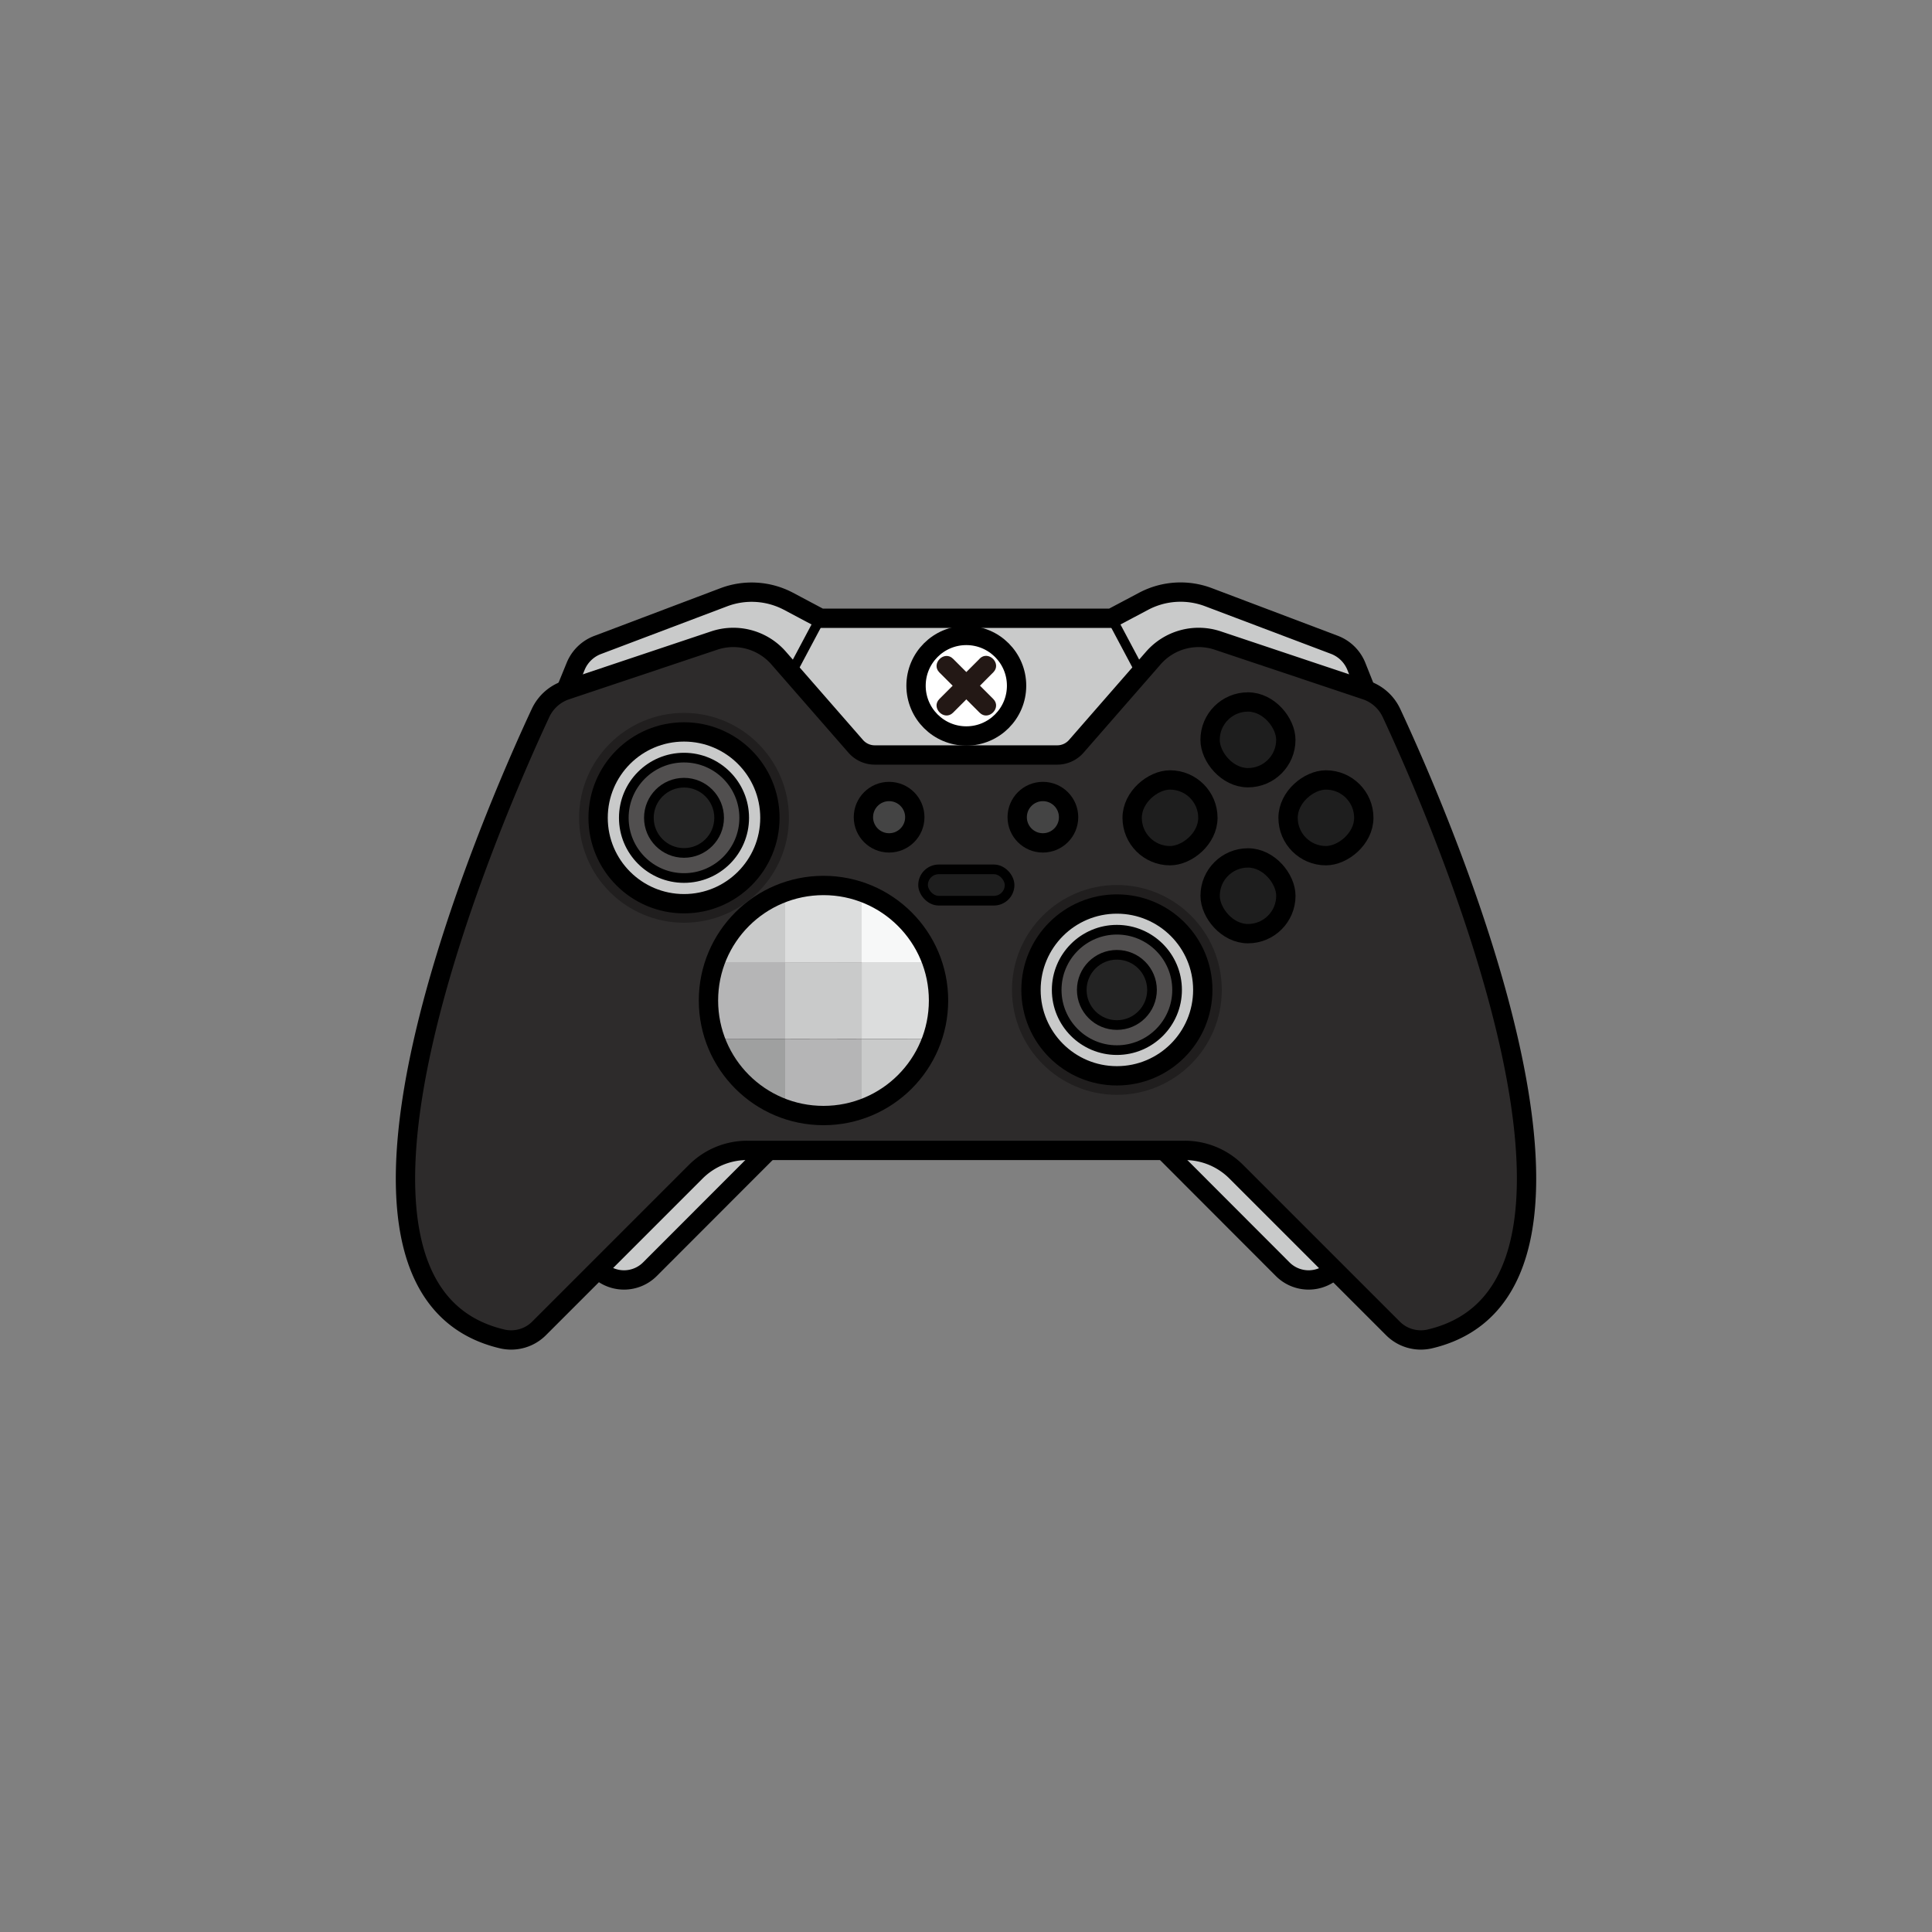 <?xml version="1.0" ?><svg viewBox="0 0 500 500" xmlns="http://www.w3.org/2000/svg"><rect x="0" y="0" width="500" height="500" fill="#808080" stroke="none"/><defs><style>.cls-1,.cls-15{fill:#c9caca;}.cls-1,.cls-11,.cls-12,.cls-2,.cls-3,.cls-5,.cls-6,.cls-7,.cls-8{stroke:#000;stroke-miterlimit:10;}.cls-1,.cls-11,.cls-2,.cls-3,.cls-7{stroke-width:5px;}.cls-2{fill:#2d2b2b;}.cls-3{fill:#444;}.cls-4{opacity:0.3;}.cls-5{fill:#514f4f;}.cls-12,.cls-5,.cls-6,.cls-8{stroke-width:2.5px;}.cls-6{fill:#232323;}.cls-12,.cls-7{fill:#1e1e1e;}.cls-11,.cls-8{fill:none;}.cls-9{fill:#fff;}.cls-10{fill:#231815;}.cls-13{fill:#dcdddd;}.cls-14{fill:#f7f8f8;}.cls-16{fill:#b5b5b6;}.cls-17{fill:#9fa0a0;}</style></defs><title/><g data-name="图层 1" id="图层_1"><path class="cls-1" d="M154.79,328.47h0a9.48,9.48,0,0,0,13.41,0L206.63,290H174Z"/><path class="cls-1" d="M345.37,328.47h0a9.48,9.48,0,0,1-13.41,0L293.54,290H326.2Z"/><path class="cls-1" d="M351,172.4a9.93,9.93,0,0,0-5.68-5.53l-32.55-12.31a20.42,20.42,0,0,0-16.71,1L287.68,160H212.32L204,155.58a20.42,20.42,0,0,0-16.71-1l-32.55,12.31A9.93,9.93,0,0,0,149,172.4l-2.53,6.19v34.35h207V178.6Z"/><path class="cls-2" d="M360.11,184.52a11.25,11.25,0,0,0-6.63-5.92l-38.33-12.83a15.56,15.56,0,0,0-16.66,4.52l-19.94,22.85a6.56,6.56,0,0,1-4.94,2.25H226.39a6.56,6.56,0,0,1-4.94-2.25L201.5,170.29a15.56,15.56,0,0,0-16.66-4.52L146.51,178.6a11.25,11.25,0,0,0-6.62,5.92c-11.67,25-66.2,148.77-9.9,162a10.22,10.22,0,0,0,9.54-2.75l40.54-40.54a18.82,18.82,0,0,1,13.31-5.51H306.62a18.82,18.82,0,0,1,13.31,5.51l40.54,40.54a10.22,10.22,0,0,0,9.54,2.75C426.32,333.28,371.79,209.55,360.11,184.52Z"/><circle class="cls-3" cx="230.1" cy="211.49" r="6.65"/><circle class="cls-3" cx="269.9" cy="211.49" r="6.65"/><circle class="cls-4" cx="177.02" cy="211.65" r="27.15"/><circle class="cls-4" cx="289.05" cy="256.19" r="27.15"/><circle class="cls-1" cx="177.02" cy="211.65" r="22.23"/><circle class="cls-4" cx="213.12" cy="258.93" r="24.01"/><circle class="cls-5" cx="177.02" cy="211.65" r="15.58"/><circle class="cls-6" cx="177.02" cy="211.65" r="9.09"/><circle class="cls-1" cx="289.05" cy="256.19" r="22.23"/><circle class="cls-5" cx="289.05" cy="256.19" r="15.58"/><circle class="cls-6" cx="289.05" cy="256.19" r="9.09"/><path class="cls-2" d="M226.05,252.87h-6.87V246a6.06,6.06,0,0,0-12.12,0v6.87h-6.87a6.06,6.06,0,0,0,0,12.12h6.87v6.87a6.06,6.06,0,0,0,12.12,0V265h6.87a6.06,6.06,0,1,0,0-12.12Z"/><rect class="cls-7" height="19.6" rx="9.8" ry="9.8" width="19.6" x="313.17" y="181.67"/><rect class="cls-7" height="19.6" rx="9.8" ry="9.8" transform="translate(554.8 -131.5) rotate(90)" width="19.6" x="333.35" y="201.85"/><rect class="cls-7" height="19.6" rx="9.8" ry="9.8" transform="translate(645.95 463.66) rotate(180)" width="19.6" x="313.17" y="222.03"/><rect class="cls-7" height="19.6" rx="9.8" ry="9.8" transform="translate(91.15 514.45) rotate(-90)" width="19.6" x="293" y="201.85"/><line class="cls-8" x1="212.32" x2="204.81" y1="159.96" y2="174.08"/><line class="cls-8" x1="287.68" x2="295.19" y1="159.96" y2="174.08"/><circle class="cls-9" cx="250.08" cy="177.46" r="11.18"/><path class="cls-10" d="M253.52,170.49,243.11,180.9c-2.28,2.28,1.26,5.81,3.54,3.54L257.06,174c2.28-2.28-1.26-5.81-3.54-3.54Z"/><path class="cls-10" d="M257.06,180.9l-10.41-10.41c-2.28-2.28-5.81,1.26-3.54,3.54l10.41,10.41c2.28,2.28,5.81-1.26,3.54-3.54Z"/><circle class="cls-11" cx="250.08" cy="177.46" r="13.01"/><rect class="cls-12" height="8.11" rx="4.06" ry="4.06" width="22.39" x="238.89" y="224.99"/><path class="cls-13" d="M241.19,249a29.82,29.82,0,0,1,0,19.85H223V249Z"/><path class="cls-14" d="M241.19,249H223V230.87A29.85,29.85,0,0,1,241.19,249Z"/><path class="cls-15" d="M223,268.86h18.15A29.85,29.85,0,0,1,223,287Z"/><path class="cls-16" d="M223,268.86V287a29.79,29.79,0,0,1-19.84,0V268.86Z"/><rect class="cls-15" height="19.85" width="19.84" x="203.2" y="249.01"/><path class="cls-13" d="M223,230.87V249H203.2V230.87a29.79,29.79,0,0,1,19.84,0Z"/><path class="cls-17" d="M203.2,268.86V287A29.85,29.85,0,0,1,185,268.86Z"/><path class="cls-16" d="M203.2,249v19.85H185A29.82,29.82,0,0,1,185,249Z"/><path class="cls-15" d="M203.2,230.87V249H185A29.85,29.85,0,0,1,203.2,230.87Z"/><circle class="cls-11" cx="213.12" cy="258.93" r="29.77"/></g></svg>